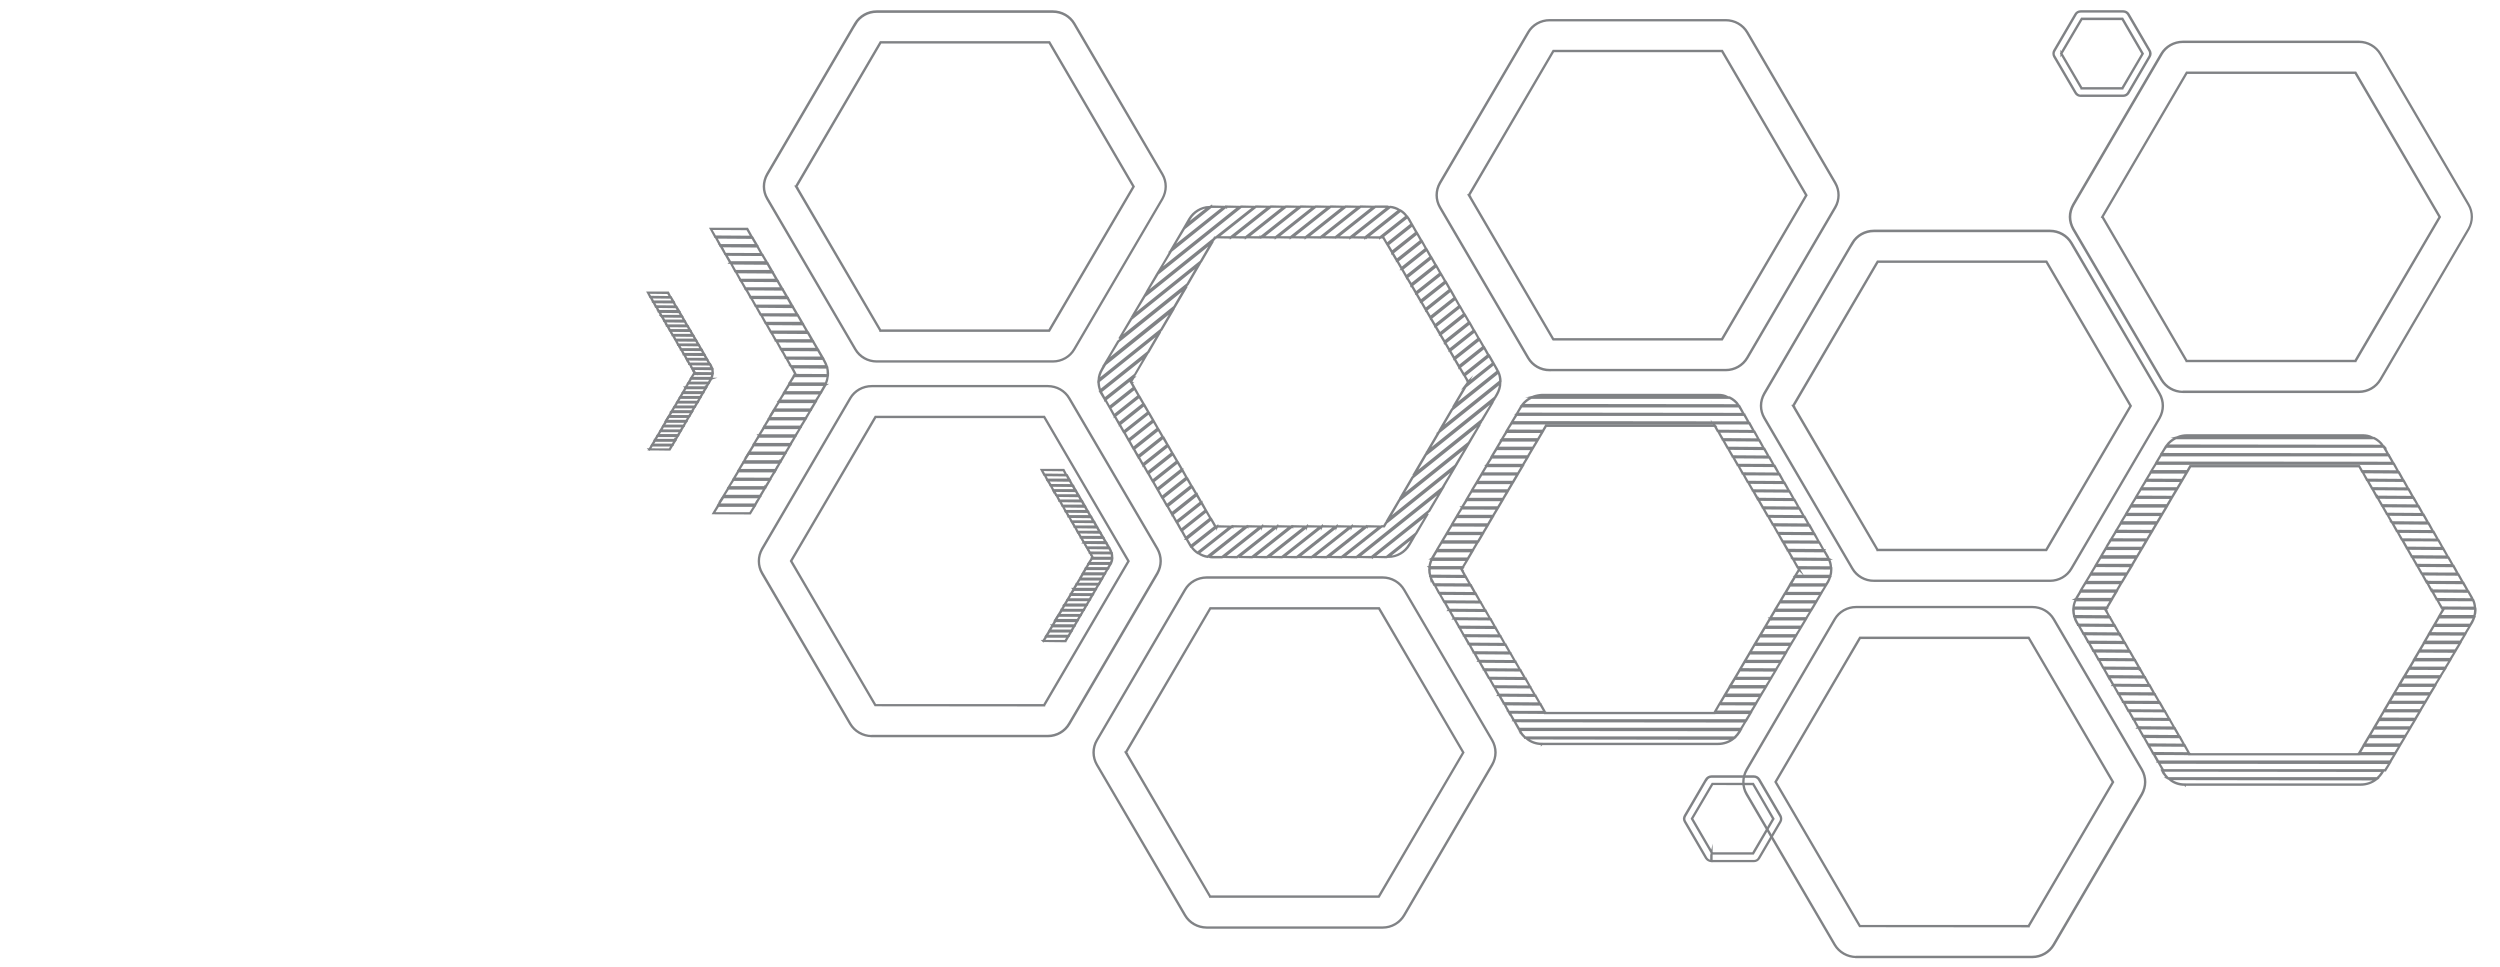 <?xml version="1.0" encoding="UTF-8"?><svg id="Layer_1" xmlns="http://www.w3.org/2000/svg" viewBox="0 0 300 116"><defs><style>.cls-1{fill:#575757;stroke:#808285;stroke-miterlimit:10;stroke-width:.25px;}</style></defs><g id="Layer_2"><g><path class="cls-1" d="M261.95,47.04c-1.08,0-2.06-.56-2.6-1.48h0l-10.58-18.06c-.25-.46-.4-.97-.4-1.47h0c0-.52,.15-1.03,.41-1.49h0l10.56-18.06c.54-.92,1.52-1.47,2.6-1.48h21.14c1.06,0,2.04,.57,2.58,1.48h0l10.57,18.06c.27,.46,.4,.97,.4,1.49h0c0,.5-.15,1.01-.4,1.47h0l-10.57,18.06c-.53,.91-1.52,1.48-2.58,1.48h-21.14Zm-2.56-40.53l-10.56,18.06c-.26,.45-.4,.95-.4,1.46h0c0,.49,.14,1,.39,1.44h0l10.57,18.06c.53,.91,1.49,1.45,2.54,1.49h0l.04-.03h21.12c1.05,0,2.02-.56,2.55-1.46h0l10.58-18.05c.26-.45,.39-.96,.39-1.45h0c0-.51-.13-1.02-.39-1.46h0l-10.58-18.07c-.53-.9-1.5-1.46-2.55-1.46h-21.14c-1.07,0-2.03,.55-2.56,1.46h0Zm2.99,36.82l-10.11-17.31,10.13-17.31h20.27s10.12,17.33,10.12,17.33l-10.12,17.29h-.02s0,.01,0,.01h-20.26s0-.01,0-.01Zm-10.07-17.31l10.09,17.28h20.23l10.12-17.26-10.11-17.29h-20.23s-10.11,17.27-10.11,17.27h0Z"/><path class="cls-1" d="M205.37,103.34c-.26-.02-.5-.14-.65-.37h0l-2.54-4.36c-.06-.12-.11-.23-.11-.36h0c0-.12,.05-.25,.11-.37h0l2.55-4.36c.14-.22,.38-.36,.64-.36h5.1c.26,0,.5,.14,.64,.36h0l2.55,4.36c.06,.12,.09,.25,.09,.37h0c0,.12-.02,.24-.09,.36h0l-2.55,4.35c-.13,.23-.37,.38-.64,.38h-5.11Zm-.61-9.79l-2.54,4.36c-.06,.1-.1,.22-.1,.35h0c0,.11,.03,.23,.1,.34h0l2.54,4.37c.13,.21,.36,.33,.59,.37h0v-.71l.04-.19v.88h5.09c.24,0,.48-.13,.59-.35h0l2.55-4.36c.06-.1,.1-.22,.1-.34h0c0-.12-.03-.23-.1-.35h0l-2.55-4.36c-.12-.21-.36-.35-.59-.35h-5.1c-.25,0-.48,.13-.61,.35h0Zm.7,8.88l-2.44-4.19,2.46-4.18h4.9s2.44,4.2,2.44,4.2l-2.44,4.17h-.01s0,0,0,0h-4.91s0,0,0,0Zm-2.4-4.19l2.42,4.16h4.87l2.43-4.14-2.41-4.16-4.87-.02-2.44,4.15h0Z"/><path class="cls-1" d="M185.96,44.44c-1.08,0-2.06-.56-2.6-1.48h0l-10.58-18.07c-.26-.46-.4-.97-.4-1.47h0c0-.51,.14-1.03,.4-1.49h0l10.58-18.05c.53-.92,1.52-1.47,2.6-1.47h21.13c1.07,0,2.06,.55,2.6,1.47h0l10.56,18.07c.26,.46,.39,.96,.39,1.47h0c0,.5-.13,1.02-.39,1.47h0l-10.56,18.06c-.54,.92-1.53,1.48-2.6,1.48h-21.13Zm-2.56-40.54l-10.58,18.06c-.27,.45-.4,.96-.4,1.46h0c0,.5,.13,1,.4,1.45h0l10.58,18.07c.53,.9,1.5,1.45,2.56,1.45h21.13c1.06,0,2.03-.56,2.56-1.46h0l10.56-18.06c.27-.46,.4-.95,.4-1.45h0c0-.51-.13-1-.4-1.46h0l-10.56-18.07c-.53-.9-1.5-1.45-2.56-1.45h-21.13c-1.06,0-2.03,.55-2.56,1.45h0Zm2.98,36.83l-10.12-17.3h.02s-.02-.02-.02-.02l10.14-17.31h20.26s10.12,17.33,10.12,17.33l-10.13,17.31h-20.26s0,0,0,0Zm.02-.03h20.22s10.12-17.27,10.12-17.27l-10.1-17.29h-20.23s-10.11,17.28-10.11,17.28l10.1,17.28h0Z"/><path class="cls-1" d="M224.86,69.71c-1.07,0-2.06-.55-2.59-1.47h0l-10.57-18.07c-.26-.46-.4-.96-.4-1.47h0c0-.51,.14-1.03,.4-1.49h0l10.57-18.06c.53-.91,1.52-1.47,2.59-1.47h21.14c1.06,0,2.06,.56,2.59,1.47h0l10.57,18.07c.27,.46,.4,.96,.4,1.48h0c0,.5-.14,1.01-.4,1.48h0l-10.57,18.05c-.53,.92-1.52,1.48-2.59,1.48h-21.14Zm-2.56-40.53l-10.56,18.06c-.27,.46-.4,.96-.4,1.46h0c0,.5,.13,1,.4,1.45h0l10.56,18.07c.53,.9,1.5,1.46,2.56,1.46h21.14c1.05,0,2.03-.55,2.55-1.46h0l10.58-18.05c.25-.46,.39-.96,.39-1.46h0c0-.51-.13-1.01-.39-1.46h0l-10.58-18.06c-.52-.9-1.5-1.45-2.55-1.45h-21.14c-1.06,0-2.03,.55-2.56,1.45h0Zm2.99,36.82l-10.12-17.29h.02s-.02-.02-.02-.02l10.14-17.31h20.27s10.12,17.33,10.12,17.33l-10.14,17.31h-20.27v-.02Zm.02-.03h20.23s10.12-17.26,10.12-17.26l-10.1-17.29h-20.23s-10.11,17.28-10.11,17.28l10.09,17.27h0Z"/><path class="cls-1" d="M262.17,94.18v-.05h21.13c.69,0,1.33-.22,1.86-.6h0l-24.78-.04,24.79,.03c-.53,.41-1.19,.65-1.88,.65h-21.13Zm-1.86-.69h.01c.51,.41,1.16,.64,1.84,.64h0v.05c-.7,0-1.35-.23-1.86-.69h0Zm.01,0-.17-.08c-.22-.21-.42-.44-.58-.71h.02s.01-.02,.01-.02c.16,.26,.36,.5,.56,.7h25.1c.23-.2,.43-.44,.59-.7h0l.14-.17-26.52-.03,.13,.2h-.01s-.02,.02-.02,.02l-.11-.23,26.55,.02-.12,.2c-.16,.26-.36,.5-.61,.71h-25.13Zm-.74-1.03v-.02h-.02s-.52-.93-.52-.93l27.75,.03-.56,.92h-26.65Zm26.63-.03l.56-.87-27.71-.03,.53,.89h26.63s0,.01,0,.01Zm-27.26-1.01l-.52-.94h4.35s0,.02,0,.02h20.24v-.02s4.36,.03,4.36,.03l-.54,.91h-27.88Zm.03-.04h27.84s.55-.87,.55-.87h-4.31s-.01,0-.01,0h-.01s0,.01,0,.01h-20.27s.01-.02,.01-.02l-4.31-.03,.52,.9h0Zm24.12-.98v-.02h-.02s.55-.92,.55-.92l4.35,.02-.54,.92h-4.34Zm4.32-.03l.54-.87h-4.31s-.51,.87-.51,.87h4.28Zm-29.07,.03l-.51-.94h4.34v.02h.01s.51,.93,.51,.93h-4.35Zm.02-.04l4.31,.03-.52-.9-4.31-.03,.52,.9h0Zm25.33-.99v-.03h-.02s.56-.93,.56-.93l4.36,.03-.55,.92h-4.34Zm4.33-.03l.55-.88h-4.32s-.52,.87-.52,.87h4.29s0,.01,0,.01Zm-30.27,.02l-.52-.94h4.34v.02h.02s.5,.93,.5,.93l-4.34-.02h0Zm.02-.03l4.31,.03-.52-.9-4.31-.02,.52,.89h0Zm26.54-.99v-.02h-.02s.55-.93,.55-.93l4.35,.03-.55,.91h-4.33Zm4.31-.03l.56-.88h-4.33s-.51,.87-.51,.87h4.27s0,.01,0,.01Zm-31.47,.02l-.52-.94h4.33v.02h.02s.52,.93,.52,.93h-4.35s0,0,0,0Zm.02-.03l4.31,.03-.53-.9-4.3-.03,.52,.9h0Zm27.74-.99v-.02h-.02s.56-.94,.56-.94l4.35,.03-.55,.92h-4.33Zm4.31-.02l.56-.88h-4.31s-.52,.87-.52,.87h4.27s0,.01,0,.01Zm-32.66,.02l-.52-.95h4.33v.03h.01s.52,.93,.52,.93h-4.35Zm.02-.04l4.31,.03-.52-.91-4.31-.03,.52,.91h0Zm28.93-.99v-.02h-.02s.56-.94,.56-.94l4.35,.03-.55,.93h-4.33Zm4.31-.03l.55-.89h-4.31s-.52,.87-.52,.87l4.28,.02h0Zm-33.86,.02l-.52-.94h4.33v.02h.02s.52,.94,.52,.94h-4.35s0-.01,0-.01Zm.02-.03l4.31,.03-.53-.91-4.3-.03,.52,.9h0Zm30.13-.98v-.02l-.02-.02,.55-.92,4.35,.03-.55,.92h-4.33Zm4.31-.03l.55-.88h-4.31s-.52,.87-.52,.87h4.27Zm-35.07,.03l-.5-.94h4.33v.02h.02l.52,.93-4.36-.02h0Zm.02-.03l4.32,.03-.53-.9-4.29-.02,.5,.89h0Zm31.33-.99v-.02h-.02s.55-.93,.55-.93l4.35,.03-.53,.92h-4.35Zm4.32-.03l.55-.87h-4.31s-.52,.87-.52,.87h4.28s0,0,0,0Zm-36.27,.02l-.52-.93h4.34v.02h.01s.52,.92,.52,.92h-4.36s0-.01,0-.01Zm.02-.02l4.32,.02-.53-.89-4.31-.03,.52,.9h0Zm32.53-.99v-.02h-.02s.56-.93,.56-.93l4.36,.03-.56,.92h-4.34Zm4.32-.04l.55-.87h-4.33s-.52,.87-.52,.87h4.29s0,0,0,0Zm-37.47,.02l-.52-.94h4.34v.03h.02s.51,.93,.51,.93h-4.35s0-.02,0-.02Zm.02-.02l4.31,.02-.52-.89-4.31-.03,.52,.9h0Zm33.74-.99v-.02l-.02-.02,.54-.91,4.36,.03-.56,.91h-4.32Zm4.31-.03l.56-.87h-4.32s-.51,.87-.51,.87h4.27Zm-38.66,.04l-.52-.94h4.34v.02h.02s.5,.93,.5,.93h-4.35s0,0,0,0Zm.02-.03l4.31,.03-.52-.9-4.3-.03,.52,.9h0Zm34.94-.99v-.02h-.03s.55-.93,.55-.93l4.35,.03-.56,.92h-4.32Zm4.31-.03l.56-.87-4.31-.02-.52,.88h4.28s0,.01,0,.01Zm-39.87,.03l-.52-.95h4.33v.03l.02-.02,.52,.94h-4.35Zm.02-.04l4.31,.03-.53-.9-4.3-.03,.52,.9h0Zm36.14-.98v-.02h-.02s.56-.94,.56-.94l4.34,.03-.56,.93h-4.33Zm4.31-.04l.56-.88h-4.31s-.52,.88-.52,.88h4.27s0,0,0,0Zm-41.07,.02l-.51-.95h4.33v.02h.02s.52,.94,.52,.94h-4.35s0,0,0,0Zm.02-.03l4.31,.03-.53-.91-4.29-.03,.51,.91h0Zm37.34-.99v-.02h-.03s.56-.93,.56-.93l4.35,.02-.55,.93h-4.33Zm4.31-.03l.56-.88-4.31-.02-.52,.89h4.28s0,.01,0,.01Zm-42.26,.02l-.52-.94h4.33v.02h.02s.52,.93,.52,.93h-4.35s0-.01,0-.01Zm.02-.03l4.31,.03-.53-.9-4.3-.03,.52,.91h0Zm38.53-.99v-.02h-.02s.56-.93,.56-.93l4.35,.03-.55,.92h-4.33Zm4.31-.03l.56-.88h-4.31s-.52,.87-.52,.87h4.27s0,.01,0,.01Zm-43.47,.02l-.51-.94h4.33v.02h.02s.51,.93,.51,.93h-4.35Zm.02-.04l4.31,.03-.52-.9-4.3-.03,.51,.9h0Zm39.74-.99v-.02h-.02s.55-.93,.55-.93l4.35,.03-.55,.92h-4.33Zm4.31-.03l.55-.87-4.31-.02-.51,.87h4.28v.02Zm-44.68,.02l-.51-.94h4.34v.03l.02-.02,.51,.94h-4.36Zm.03-.04l4.31,.03-.52-.89-4.31-.03,.52,.89h0Zm40.93-.98v-.02h-.02s.55-.93,.55-.93l4.35,.03-.55,.92h-4.34Zm4.32-.03l.55-.88h-4.33s-.51,.87-.51,.87l4.28,.02h0Zm-45.87,.02l-.52-.94h4.33v.02h.01s.52,.93,.52,.93h-4.35s0-.01,0-.01Zm.02-.03l4.31,.03-.54-.9-4.29-.03,.52,.9h0Zm42.14-.99v-.02h-.02s.54-.93,.54-.93l4.27,.02c-.07,.21-.16,.41-.26,.61h0l-.19,.31h-4.33Zm4.31-.03l.17-.3c.12-.19,.19-.39,.29-.57h-4.23s-.51,.87-.51,.87h4.28s0,0,0,0Zm-47.08,.02l-.18-.31c-.12-.19-.2-.39-.24-.63h4.23v.02h.02s.52,.93,.52,.93h-4.35s0-.01,0-.01Zm-.14-.33l.17,.3,4.31,.03-.53-.89-4.2-.03c.06,.21,.15,.41,.25,.59h0Zm43.48-.72l.43-.73-.07-.19h3.95v.02h.03c0,.05,.02,.11,.02,.17h0c0,.25-.04,.5-.13,.76h0l-4.23-.03h0Zm.48-.73l-.46,.72h4.19c.06-.23,.1-.48,.1-.72h0c0-.05,0-.1-.02-.15h0l-3.91-.03,.09,.18h0Zm-44.29,.75c-.06-.25-.11-.5-.11-.75h0c0-.06,0-.12,.03-.19h0l3.97,.03-.09,.15,.42,.77h-4.23s0-.01,0-.01Zm-.06-.75c0,.24,.04,.49,.08,.72h0l4.19,.03-.44-.74h.02s-.02-.02-.02-.02l.12-.13-3.94-.02c0,.06,0,.11,0,.17h0Zm44.17-.26v-.02h-.02l-.51-.93h4.32c.13,.31,.21,.61,.22,.95h-4.01Zm3.98-.02c-.02-.31-.09-.62-.21-.89h0l-4.29-.02,.53,.89,3.97,.02h0Zm-48.18,0c.03-.32,.12-.62,.26-.93h4.32v.02h.01s-.55,.93-.55,.93l-4.04-.02h0Zm.02-.02h4s.52-.87,.52-.87h-4.27c-.13,.28-.2,.58-.26,.87h0Zm43.58-.98v-.02h-.02s-.52-.94-.52-.94l4.35,.02,.43,.75c.04,.05,.06,.11,.06,.19h-4.3Zm4.29-.01c-.02-.06-.05-.11-.08-.16h0l-.41-.74-4.31-.03,.52,.9,4.28,.03h0Zm-47.59-.02c.02-.05,.05-.12,.08-.17h0l.46-.76h4.33v.03h.02s-.56,.93-.56,.93l-4.33-.03h0Zm.12-.16c-.03,.05-.06,.12-.1,.14h4.29s.52-.87,.52-.87h-4.27s-.44,.73-.44,.73h0Zm42.57-.84v-.02l-.02,.02-.5-.94h4.35s.52,.95,.52,.95h-4.34Zm4.32-.01l-.52-.9-4.31-.03,.52,.9,4.31,.03h0Zm-46.43-.03l.55-.92h4.33v.02h.01s-.55,.93-.55,.93l-4.35-.03h0Zm.02,0h4.31s.51-.87,.51-.87h-4.27s-.56,.87-.56,.87h0Zm41.49-.99v-.02l-.02,.02-.51-.94h4.35s.52,.94,.52,.94h-4.35Zm4.32,0l-.51-.9-4.33-.03,.53,.89,4.31,.03h0Zm-45.22-.02l.56-.92h4.32v.02h.02s-.55,.92-.55,.92l-4.35-.02h0Zm.02-.01h4.31s.52-.87,.52-.87h-4.28s-.55,.87-.55,.87h0Zm40.29-.99v-.02h-.02s-.52-.93-.52-.93h4.36s.51,.94,.51,.94h-4.33Zm4.31,0l-.5-.9-4.32-.03,.52,.9,4.3,.03h0Zm-44.01-.02l.55-.92h4.34v.02h.02l-.56,.92-4.35-.02h0Zm.02-.01h4.31s.52-.87,.52-.87l-4.28-.02-.55,.88h0Zm39.09-.99v-.02h-.02s-.52-.93-.52-.93l4.35,.02,.52,.94h-4.33Zm4.31-.01l-.52-.89-4.31-.03,.53,.89,4.3,.03h0Zm-42.82-.02l.55-.92h4.33v.02h.02s-.55,.93-.55,.93l-4.35-.03h0Zm.02-.01h4.31s.51-.86,.51-.86h-4.28s-.54,.86-.54,.86h0Zm37.89-.98v-.02h-.02l-.52-.93h4.34s.52,.95,.52,.95h-4.32Zm4.31-.02l-.52-.9-4.31-.03,.52,.9,4.3,.03h0Zm-41.61-.02l.54-.92h4.34v.02h.02s-.55,.93-.55,.93l-4.34-.03h0Zm.02-.01h4.31s.52-.87,.52-.87h-4.28s-.54,.87-.54,.87h0Zm36.69-.97v-.02h-.02s-.52-.93-.52-.93h4.35s.52,.96,.52,.96h-4.33Zm4.31-.02l-.52-.91-4.31-.03,.53,.9,4.3,.03h0Zm-40.42-.02l.56-.93h4.33v.02h.02s-.55,.94-.55,.94l-4.35-.03h0Zm.02-.01h4.31s.51-.88,.51-.88h-4.27s-.56,.87-.56,.87h0Zm35.48-.98v-.02h-.02s-.5-.93-.5-.93h4.34s.52,.95,.52,.95h-4.34Zm4.32-.01l-.52-.89-4.31-.03,.53,.9,4.3,.03h0Zm-39.22-.02l.56-.92h4.33v.02h.02l-.56,.92-4.34-.03h0Zm.02,0h4.31s.52-.87,.52-.87l-4.27-.02-.55,.88h0Zm34.29-.98v-.02h-.02s-.51-.93-.51-.93h4.35s.51,.95,.51,.95h-4.33Zm4.31-.01l-.51-.9-4.31-.03,.52,.9,4.3,.03h0Zm-38.02-.02l.56-.92h4.33v.02h.01s-.55,.93-.55,.93l-4.35-.03h0Zm.02-.02l4.31,.02,.52-.88h-4.28s-.55,.87-.55,.87h0Zm33.09-.99v-.02h-.02s-.52-.93-.52-.93h4.35s.52,.94,.52,.94h-4.34Zm4.31,0l-.52-.9-4.31-.03,.53,.9,4.3,.03h0Zm-36.82-.02l.55-.91h4.33v.02l.02,.02-.54,.91-4.36-.03h0Zm.02-.01h4.32s.51-.87,.51-.87h-4.28s-.55,.87-.55,.87h0Zm31.89-.99v-.02h-.02s-.52-.93-.52-.93h4.35s.52,.95,.52,.95h-4.33Zm4.31,0l-.52-.9-4.31-.03,.53,.9,4.29,.03h0Zm-35.62-.02l.55-.92h4.34v.02l.02,.02-.55,.92-4.36-.03h0Zm.02,0h4.33s.51-.87,.51-.87h-4.28s-.56,.87-.56,.87h0Zm30.7-.99v-.03h-.02s-.52-.93-.52-.93l4.35,.02,.52,.94h-4.33Zm4.31-.02l-.52-.9-4.31-.02,.53,.89,4.3,.03h0Zm-34.42-.02l.56-.92h4.33v.04s-.53,.92-.53,.92l-4.35-.03h0Zm.02-.01h4.31s.52-.87,.52-.87h-4.28l-.56,.87h0Zm29.48-.98v-.02l-.02,.02-.51-.95h4.35s.52,.96,.52,.96h-4.34Zm4.32,0l-.52-.91-4.31-.03,.52,.9,4.31,.03h0Zm-33.22-.02l.56-.93h4.33v.03h.02s-.56,.93-.56,.93l-4.35-.02h0Zm.02-.02l4.31,.02,.52-.89h-4.28s-.55,.87-.55,.87h0Zm28.29-.99v-.02h-.02s-.52-.93-.52-.93h4.35s.52,.95,.52,.95h-4.33Zm4.31,0l-.51-.9-4.31-.03,.53,.9,4.29,.03h0Zm-32.01-.02l.56-.92h4.33v.02h.02s-.55,.93-.55,.93l-4.35-.03h0Zm.02,0h4.31s.52-.87,.52-.87l-4.27-.02-.56,.88h0Zm27.08-.99v-.02h-.02s-.5-.93-.5-.93h4.35s.52,.95,.52,.95h-4.34Zm4.32-.01l-.51-.89-4.32-.03,.52,.89,4.31,.03h0Zm-30.82-.02l.56-.92h4.33v.02h.02s-.55,.93-.55,.93l-4.35-.03h0Zm.02-.01l4.31,.02,.51-.87h-4.28s-.55,.86-.55,.86h0Zm25.87-1l-.33-.6h-20.24l-.36,.62-4.36-.03,.56-.92h28.57s.51,.95,.51,.95h-4.34s0-.02,0-.02Zm-.32-.63l.34,.6,4.31,.03-.51-.9h-28.54s-.56,.87-.56,.87h4.33s.34-.6,.34-.6h.03s0,0,0,0h20.26s0,0,0,0Zm-24.36-.42l.55-.91h27.35v.02h.02s.52,.93,.52,.93l-28.43-.03h0Zm.02,0l28.39,.02-.53-.89h-27.32s-.54,.87-.54,.87h0Zm.58-1.02l.47-.78s.05-.08,.1-.14h26.14s.05,.09,.08,.12h-.02s.02,0,.02,0l.44,.82-27.23-.03h0Zm.5-.76l-.48,.75,27.19,.03-.46-.79h0s-.05-.09-.06-.11h-26.1s-.06,.08-.08,.12h0Zm.13-.27c.29-.39,.66-.7,1.09-.91h23.82c.43,.22,.8,.53,1.08,.94h0l-25.99-.03h0Zm.02,0l25.96,.03c-.29-.38-.65-.69-1.07-.9h-23.8c-.41,.2-.78,.51-1.08,.87h0Zm24.63-.98c-.34-.13-.7-.21-1.08-.21h0v-.04c.38,0,.75,.07,1.09,.24h-.01Zm-11.65-.02l11.65,.02h0l-11.65-.02h0Zm-11.66-.02c.35-.14,.72-.21,1.1-.21h21.13v.04h-21.13c-.37,0-.73,.07-1.09,.17h0l11.65,.02-11.66-.02h0Z"/><path class="cls-1" d="M249.69,11.51c-.26,0-.51-.13-.64-.37h0l-2.55-4.35c-.06-.11-.09-.24-.09-.36h0c0-.13,.02-.25,.09-.36h0l2.55-4.36c.13-.23,.38-.36,.64-.36h5.1c.26,0,.51,.13,.64,.36h0l2.54,4.36c.06,.11,.1,.23,.1,.36h0c0,.12-.03,.25-.1,.36h0l-2.54,4.35c-.13,.23-.37,.37-.64,.37h-5.1Zm-.6-9.78l-2.55,4.36c-.06,.1-.1,.22-.1,.34h0c0,.12,.03,.24,.1,.34h0l2.55,4.36c.13,.21,.36,.34,.57,.36h0l.04-.02h5.08c.25,0,.48-.13,.6-.34h0l2.55-4.36c.06-.1,.08-.22,.08-.34h0c0-.12-.02-.24-.08-.34h0l-2.55-4.36c-.12-.21-.35-.34-.6-.34h-5.1c-.25,0-.48,.12-.6,.34h0Zm.69,8.88l-2.45-4.19,2.47-4.18h4.9s2.44,4.2,2.44,4.2l-2.44,4.17h-.02s0,.01,0,.01h-4.9s0-.01,0-.01Zm-2.41-4.19l2.43,4.16h4.87l2.43-4.13-2.42-4.16h-4.87s-2.44,4.14-2.44,4.14h0Z"/><path class="cls-1" d="M144.78,111.32c-1.07-.01-2.06-.56-2.6-1.49h0l-10.57-18.06c-.26-.45-.4-.96-.4-1.47h0c0-.51,.13-1.02,.4-1.47h0l10.57-18.06c.54-.93,1.52-1.47,2.6-1.49h21.14c1.07,0,2.05,.57,2.59,1.49h0l10.57,18.06c.25,.45,.4,.96,.4,1.47h0c0,.51-.15,1.02-.4,1.48h0l-10.56,18.05c-.54,.92-1.52,1.49-2.59,1.49h-21.15Zm-2.56-40.54l-10.58,18.06c-.26,.45-.39,.95-.39,1.46h0c0,.51,.13,1.01,.39,1.46h0l10.58,18.06c.53,.91,1.5,1.45,2.57,1.47h21.14c1.05,0,2.03-.57,2.55-1.47h0l10.56-18.06c.27-.45,.4-.95,.4-1.46h0c0-.5-.13-1.01-.39-1.46h0l-10.57-18.06c-.53-.9-1.5-1.46-2.55-1.46h-21.14c-1.07,0-2.04,.55-2.57,1.46h0Zm2.99,36.82l-10.12-17.3h.02l-.02-.02,10.14-17.3h20.26s10.12,17.32,10.12,17.32l-10.14,17.31h-20.26s0,0,0,0Zm.02-.03h20.22s10.13-17.27,10.13-17.27l-10.11-17.28h-20.23s-10.11,17.27-10.11,17.27l10.09,17.28h0Z"/><path class="cls-1" d="M104.61,88.34c-1.07,0-2.06-.56-2.6-1.47h0l-10.57-18.06c-.27-.46-.39-.97-.39-1.48h0c0-.5,.13-1.01,.39-1.48h0l10.57-18.06c.53-.91,1.51-1.47,2.6-1.47h21.13c1.07,0,2.06,.56,2.59,1.47h0l10.58,18.06c.26,.47,.39,.98,.39,1.48h0c0,.51-.14,1.02-.39,1.48h0l-10.58,18.06c-.53,.91-1.52,1.48-2.59,1.48h-21.13Zm-2.57-40.53l-10.56,18.06c-.27,.46-.4,.96-.4,1.46h0c0,.5,.13,1,.4,1.45h0l10.56,18.07c.53,.9,1.51,1.45,2.54,1.47h0l.04-.02h21.12c1.06,0,2.03-.56,2.55-1.47h0l10.58-18.06c.25-.45,.39-.95,.39-1.45h0c0-.49-.13-1-.39-1.46h0l-10.58-18.06c-.52-.9-1.49-1.45-2.55-1.45h-21.13c-1.07,0-2.03,.55-2.57,1.45h0Zm2.99,36.82l-10.12-17.31,10.14-17.31h20.26s10.13,17.33,10.13,17.33l-10.13,17.29h-.01v.02l-20.27-.02h0Zm-10.08-17.31l10.1,17.29h20.23l10.12-17.27-10.1-17.29h-20.23s-10.12,17.27-10.12,17.27h0Z"/><path class="cls-1" d="M185.02,89.29v-.04h21.14c.68,0,1.33-.23,1.85-.61h0l-24.84-.03c.52,.4,1.16,.64,1.85,.64h0v.04c-.69,0-1.34-.23-1.86-.68h0l24.87,.04c-.53,.41-1.18,.64-1.87,.64h-21.14Zm-2.01-.76c-.22-.2-.43-.44-.59-.71h.02s.02-.03,.02-.03c.15,.27,.36,.51,.56,.7h25.12c.21-.19,.41-.43,.58-.7h0l.13-.17-26.51-.02,.12,.19h-.02s-.02,.03-.02,.03l-.1-.23,26.55,.03-.11,.2c-.17,.27-.37,.51-.6,.72h-25.15Zm-.75-1.04v-.02h-.02s-.52-.93-.52-.93l27.74,.03-.54,.92h-26.67Zm26.65-.03l.55-.88-27.71-.03,.53,.9h26.63s0,0,0,0Zm-27.27-1l-.51-.95,4.35,.02v.02s20.23,0,20.23,0l.02-.03,4.36,.03-.55,.93-27.89-.02h0Zm.02-.03h27.85s.55-.87,.55-.87h-4.32s-.01,.01-.01,.01h-.01s0,.01,0,.01h-20.27s.01-.03,.01-.03l-4.31-.03,.52,.9h0Zm24.14-.99v-.02h-.02s.54-.93,.54-.93l4.36,.03-.55,.92h-4.33Zm4.31-.03l.55-.88-4.33-.02-.5,.88h4.28s0,.01,0,.01Zm-29.07,.03l-.51-.95h4.33v.02h.02s.51,.92,.51,.92h-4.35Zm.02-.02l4.31,.02-.52-.89-4.3-.03,.52,.91h0Zm25.33-.99v-.02h-.02s.55-.93,.55-.93l4.35,.03-.55,.92h-4.33Zm4.31-.04l.55-.87h-4.31s-.52,.87-.52,.87h4.27s0,0,0,0Zm-30.25,.03l-.53-.94h4.34v.02h.02s.52,.93,.52,.93h-4.35Zm.02-.04l4.31,.03-.53-.9-4.3-.03,.53,.9h0Zm26.53-.99v-.02h-.02s.56-.93,.56-.93l4.35,.03-.55,.91h-4.33Zm4.31-.03l.56-.87h-4.31s-.52,.86-.52,.86h4.27Zm-31.47,.03l-.52-.94h4.33v.03h.01s.52,.92,.52,.92h-4.35s0,0,0,0Zm.03-.03l4.31,.03-.53-.9-4.3-.03,.52,.9h0Zm27.74-.99v-.02l-.03-.02,.56-.91,4.35,.03-.55,.92h-4.33Zm4.31-.03l.56-.87h-4.31s-.52,.86-.52,.86h4.27Zm-32.66,.04l-.52-.94h4.34v.02h.01s.51,.92,.51,.92h-4.35s0,0,0,0Zm.02-.03l4.31,.03-.52-.9-4.31-.03,.52,.9h0Zm28.93-.98v-.03h-.02s.55-.92,.55-.92l4.35,.02-.55,.92h-4.33Zm4.31-.03l.55-.87-4.31-.02-.52,.88h4.28s0,.01,0,.01Zm-33.87,.02l-.52-.93h4.33v.02h.02s.52,.93,.52,.93l-4.35-.02h0Zm.02-.03l4.31,.03-.53-.9-4.29-.03,.51,.9h0Zm30.13-.98v-.02h-.02s.55-.93,.55-.93l4.35,.03-.55,.92h-4.34Zm4.32-.03l.55-.88h-4.31s-.52,.86-.52,.86l4.28,.02h0Zm-35.07,.02l-.52-.94h4.33v.02h.01s.52,.93,.52,.93h-4.35s0-.01,0-.01Zm.02-.03l4.31,.03-.53-.9-4.3-.03,.52,.89h0Zm31.33-.98v-.02h-.02s.56-.94,.56-.94l4.35,.03-.55,.92h-4.34Zm4.32-.03l.55-.88h-4.32s-.52,.88-.52,.88h4.28s0,0,0,0Zm-36.27,.03l-.52-.95h4.33v.02h.01s.52,.93,.52,.93h-4.35s0,0,0,0Zm.02-.03l4.31,.03-.52-.91-4.3-.03,.52,.9h0Zm32.53-1.01h-.02s.55-.94,.55-.94l4.35,.03-.55,.91h-4.33s0-.01,0-.01h0Zm4.31-.02l.55-.88h-4.32l-.5,.88h4.27Zm-37.47,.03l-.51-.95h4.33v.02h.02s.52,.94,.52,.94h-4.36s0,0,0,0Zm.02-.03l4.32,.03-.53-.91-4.3-.03,.51,.91h0Zm33.74-.99v-.02h-.02l.56-.93,4.35,.03-.55,.91h-4.33Zm4.31-.02l.56-.88h-4.31s-.52,.86-.52,.86h4.27s0,.02,0,.02Zm-38.67,.02l-.52-.94h4.34v.03h.02s.51,.92,.51,.92h-4.35Zm.03-.04l4.31,.03-.52-.9-4.31-.03,.52,.89h0Zm34.94-.98v-.02h-.02s.55-.93,.55-.93l4.35,.03-.55,.92h-4.33Zm4.31-.03l.56-.88h-4.31s-.51,.87-.51,.87h4.27s0,.01,0,.01Zm-39.87,.02l-.52-.93h4.33v.02h.02s.52,.93,.52,.93h-4.35s0-.01,0-.01Zm.02-.03l4.31,.03-.53-.89-4.3-.03,.51,.9h0Zm36.15-.98v-.02h-.02s.55-.93,.55-.93l4.35,.03-.55,.92h-4.32Zm4.31-.03l.55-.88h-4.31s-.52,.87-.52,.87h4.28s0,.01,0,.01Zm-41.06,.02l-.52-.93h4.33v.02h.02s.51,.93,.51,.93h-4.34s0-.01,0-.01Zm.02-.03l4.31,.03-.53-.9-4.3-.03,.52,.9h0Zm37.33-.98v-.02h-.02s.55-.93,.55-.93l4.35,.03-.55,.91h-4.34Zm4.32-.03l.55-.88h-4.31l-.52,.87h4.28s0,0,0,0Zm-42.27,.03l-.52-.94h4.33v.02h.01s.52,.93,.52,.93h-4.35s0,0,0,0Zm.02-.03l4.31,.03-.53-.9-4.3-.03,.52,.9h0Zm38.53-.99v-.02l-.02-.02,.56-.91,4.36,.03-.55,.92h-4.34Zm4.32-.03l.55-.88h-4.32s-.52,.87-.52,.87h4.28Zm-43.47,.03l-.52-.94h4.33v.02h.01s.52,.93,.52,.93h-4.35s0,0,0,0Zm.02-.03l4.31,.03-.52-.9-4.3-.03,.52,.9h0Zm39.74-.98v-.03h-.02s.55-.94,.55-.94l4.36,.03-.55,.93h-4.33Zm4.31-.03l.55-.88h-4.32s-.51,.87-.51,.87h4.27Zm-44.67,.03l-.52-.95h4.34v.03h.02s.52,.94,.52,.94l-4.36-.02h0Zm.02-.03l4.32,.03-.53-.9-4.32-.03,.52,.9h0Zm40.94-.98v-.02h-.02s.55-.94,.55-.94l4.35,.03-.56,.93h-4.32Zm4.31-.03l.56-.88h-4.31s-.52,.88-.52,.88h4.27s0,0,0,0Zm-45.87,.02l-.5-.95h4.33v.02h.02s.51,.93,.51,.93h-4.35s0,0,0,0Zm.02-.03l4.31,.03-.52-.9-4.3-.03,.51,.91h0Zm42.14-.99v-.02l-.02-.02,.56-.91,4.25,.02c-.06,.2-.15,.41-.25,.61h0l-.2,.32h-4.34Zm4.31-.03l.19-.3c.11-.19,.19-.4,.28-.57h-4.22s-.51,.87-.51,.87h4.27s0,0,0,0Zm-47.07,.02l-.17-.3c-.13-.19-.2-.4-.25-.63h4.24v.02h.02s.52,.93,.52,.93h-4.35v-.02Zm-.13-.33l.15,.3,4.31,.02-.53-.89-4.2-.03c.06,.2,.15,.41,.27,.6h0Zm43.48-.72l.44-.72-.08-.19h3.96v.02h.02c0,.05,0,.11,0,.17h0c0,.24-.03,.5-.12,.76h0l-4.23-.03h0Zm.48-.72l-.46,.72h4.19c.06-.23,.1-.48,.1-.72h0c0-.05,0-.1,0-.15h0l-3.93-.02,.11,.18h0Zm-44.3,.74c-.07-.25-.1-.51-.1-.75h0c0-.06,0-.11,.03-.19h0l3.97,.03-.08,.15,.41,.76h-4.23s0-.01,0-.01Zm-.05-.75c0,.24,.02,.5,.07,.72h0l4.19,.03-.43-.75h.02s-.02-.02-.02-.02l.11-.14h-3.93s0,.09,0,.15h0Zm44.17-.27v-.02h-.03s-.51-.93-.51-.93h4.33c.13,.3,.2,.62,.22,.95h-4.02Zm3.99-.02c-.03-.3-.11-.61-.22-.88h0l-4.29-.03,.53,.9,3.98,.02h0Zm-48.19,0c.03-.31,.11-.63,.25-.93h4.31v.02h.02s-.56,.92-.56,.92l-4.03-.02h0Zm.02-.02h4s.52-.86,.52-.86h-4.26c-.13,.27-.2,.58-.26,.86h0Zm43.58-.98v-.03h-.02s-.52-.93-.52-.93h4.35s.44,.76,.44,.76c.02,.05,.04,.11,.06,.19h-4.32Zm4.3-.02c-.04-.06-.06-.11-.08-.16h0l-.42-.73-4.31-.03,.53,.9,4.3,.03h0Zm-47.6-.02c.03-.05,.04-.11,.08-.16h0l.45-.76h4.33v.03h.02s-.55,.93-.55,.93l-4.33-.03h0Zm.12-.14c-.03,.05-.05,.1-.1,.13h4.29s.52-.86,.52-.86h-4.27s-.43,.73-.43,.73h0Zm42.58-.85v-.02h-.02s-.52-.92-.52-.92h4.35s.52,.95,.52,.95h-4.33Zm4.31-.02l-.51-.9-4.31-.03,.53,.89,4.3,.03h0Zm-46.42-.02l.55-.92h4.33v.02h.01s-.55,.93-.55,.93l-4.35-.03h0Zm.02-.01h4.31s.52-.87,.52-.87h-4.28s-.55,.86-.55,.86h0Zm41.49-.98v-.02h-.02s-.51-.93-.51-.93h4.35l.51,.95h-4.34Zm4.32-.02l-.52-.89-4.31-.03,.52,.9,4.31,.02h0Zm-45.22-.02l.55-.91h4.34v.02h.02s-.55,.93-.55,.93l-4.35-.03h0Zm.03-.01h4.31s.52-.87,.52-.87h-4.29s-.53,.87-.53,.87h0Zm40.28-.99v-.02h-.02s-.51-.93-.51-.93h4.35s.52,.95,.52,.95h-4.34Zm4.32,0l-.52-.89-4.31-.03,.52,.9,4.31,.03h0Zm-44.02-.02l.55-.92h4.34v.02h.01l-.55,.92-4.35-.02h0Zm.02-.01h4.31s.52-.86,.52-.86l-4.28-.02-.55,.88h0Zm39.08-.99v-.02h-.02s-.52-.93-.52-.93h4.35s.52,.95,.52,.95h-4.33Zm4.31,0l-.52-.9-4.31-.03,.53,.89,4.3,.03h0Zm-42.82-.02l.55-.92h4.33v.03h.02s-.55,.92-.55,.92l-4.35-.02h0Zm.02-.01h4.31s.51-.87,.51-.87h-4.27s-.55,.86-.55,.86h0Zm37.89-.98v-.02h-.03s-.52-.93-.52-.93h4.35s.52,.95,.52,.95h-4.33Zm4.31-.01l-.52-.89-4.31-.03,.53,.9,4.3,.03h0Zm-41.62-.02l.56-.92h4.33v.02h.01l-.56,.93-4.35-.03h0Zm.02-.01h4.31s.52-.86,.52-.86l-4.27-.02-.56,.88h0Zm36.69-.98v-.02h-.02s-.52-.93-.52-.93h4.35l.52,.95h-4.33Zm4.31-.01l-.51-.9-4.31-.03,.53,.9,4.3,.03h0Zm-40.42-.02l.55-.91h4.33v.02h.02s-.55,.93-.55,.93l-4.35-.03h0Zm.02-.01h4.31s.52-.86,.52-.86h-4.27s-.55,.87-.55,.87h0Zm35.49-.99v-.02l-.02,.02-.52-.94h4.35s.52,.95,.52,.95h-4.33Zm4.31,0l-.51-.9-4.31-.03,.53,.9,4.29,.03h0Zm-39.22-.03l.55-.92h4.33v.02l.02,.02-.55,.91-4.35-.03h0Zm.02,0h4.31s.51-.87,.51-.87h-4.28l-.55,.87h0Zm34.29-.99v-.02h-.02s-.52-.93-.52-.93h4.35s.52,.95,.52,.95h-4.33Zm4.31,0l-.52-.9-4.31-.03,.53,.9,4.3,.03h0Zm-38.03-.03l.55-.91h4.34v.02h.02s-.55,.93-.55,.93l-4.36-.03h0Zm.02,0h4.32l.52-.87h-4.29s-.55,.87-.55,.87h0Zm33.09-.98v-.03h-.02s-.51-.94-.51-.94h4.35s.52,.96,.52,.96h-4.34Zm4.32-.01l-.52-.91-4.31-.02,.52,.9,4.31,.03h0Zm-36.82-.02l.55-.93h4.34v.02h.02s-.55,.94-.55,.94l-4.35-.03h0Zm.02-.01h4.31s.52-.88,.52-.88h-4.28l-.55,.88h0Zm31.88-.98v-.02h-.02s-.5-.93-.5-.93h4.35s.52,.95,.52,.95h-4.34Zm4.32-.01l-.52-.9-4.31-.03,.52,.9,4.3,.03h0Zm-35.62-.02l.55-.92h4.34v.02h.02s-.56,.93-.56,.93l-4.35-.03h0Zm.02,0h4.31s.52-.87,.52-.87h-4.29s-.54,.87-.54,.87h0Zm30.68-.99v-.02h-.02l-.52-.93h4.35s.52,.95,.52,.95h-4.33Zm4.31-.02l-.52-.89-4.31-.03,.53,.9,4.3,.02h0Zm-34.42-.02l.56-.91h4.33v.02h.01s-.56,.93-.56,.93l-4.35-.03h0Zm.02,0h4.31l.53-.87h-4.28s-.56,.87-.56,.87h0Zm29.48-.99v-.02h-.02s-.52-.93-.52-.93h4.35s.52,.95,.52,.95h-4.33Zm4.31,0l-.52-.9-4.31-.03,.53,.9,4.3,.03h0Zm-33.22-.03l.55-.92h4.33v.02h.02s-.55,.93-.55,.93l-4.35-.03h0Zm.02,0h4.31s.52-.87,.52-.87h-4.27s-.55,.87-.55,.87h0Zm28.29-.99v-.02h-.02s-.52-.93-.52-.93h4.35s.51,.95,.51,.95h-4.33Zm4.31-.01l-.52-.9-4.31-.03,.53,.9,4.3,.03h0Zm-32.01-.03l.55-.91h4.33v.02h.02s-.55,.92-.55,.92l-4.35-.03h0Zm.02,0h4.31s.52-.86,.52-.86h-4.28s-.55,.86-.55,.86h0Zm27.09-.98v-.03h-.03s-.51-.93-.51-.93h4.35s.52,.96,.52,.96h-4.33Zm4.31-.02l-.52-.9-4.31-.03,.53,.9,4.3,.03h0Zm-30.82-.02l.55-.92h4.33v.03h.02s-.55,.93-.55,.93l-4.36-.03h0Zm.02-.01h4.32s.51-.86,.51-.86h-4.28s-.55,.86-.55,.86h0Zm25.87-.98l-.34-.61h-20.24l-.36,.61-4.36-.04,.56-.92h28.57s.52,.96,.52,.96h-4.35s0,0,0,0Zm-.32-.64l.34,.61,4.31,.03-.52-.91h-28.53s-.56,.86-.56,.86l4.32,.02,.35-.61h.02s0,0,0,0h20.27s0,0,0,0Zm-24.37-.42l.55-.92h27.35v.02h.02s.51,.93,.51,.93l-28.43-.03h0Zm.02,0l28.39,.03-.52-.9h-27.32s-.55,.87-.55,.87h0Zm.58-1.01l.46-.79s.05-.08,.11-.13h26.13s.06,.08,.08,.13h-.01s-.03,.02-.03,.02c-.02-.05-.04-.08-.06-.11h-26.11s-.05,.07-.08,.11h0l-.48,.76,27.19,.03-.46-.79h.03s.01-.02,.01-.02l.45,.82-27.24-.02h0Zm.62-1.04c.29-.39,.66-.7,1.1-.92h23.82v0c.43,.21,.81,.52,1.08,.94h0l-25.99-.03h0Zm.02,0l25.96,.03c-.29-.39-.65-.7-1.06-.9h-23.81c-.42,.2-.78,.51-1.08,.86h0Zm1.32-1.02c.35-.12,.71-.19,1.1-.21h21.13v.04h-21.13c-.38,.01-.74,.08-1.09,.17h0l23.3,.04c-.35-.14-.7-.21-1.09-.21h0v-.04c.4,0,.75,.07,1.1,.25h0l-23.33-.04h0Z"/><g><path class="cls-1" d="M90.47,53.28l.55-.93,4.41,.03-.54,.91h-.02s0,.01,0,.01l-4.4-.03h0Zm.02,0h4.36l.55-.88h-4.37s-.55,.88-.55,.88h0Z"/><path class="cls-1" d="M88.64,56.41l.55-.93,4.41,.03-.53,.92v-.02s-.01,.02-.01,.02l-4.41-.02h0Zm.02-.01h4.38l.54-.88h-4.37s-.55,.88-.55,.88h0Z"/><path class="cls-1" d="M89.86,54.32l.56-.92,4.4,.03-.54,.91h-.01s-4.41-.02-4.41-.02h0Zm.03-.01h4.37l.54-.87h-4.36s-.55,.88-.55,.88h0Z"/><path class="cls-1" d="M89.26,55.37l.55-.94,4.41,.03-.54,.93-.02-.02v.02l-4.4-.02h0Zm.02-.02h4.37l.55-.88h-4.37s-.55,.88-.55,.88h0Z"/><path class="cls-1" d="M91.07,52.25l.56-.92,4.4,.02-.54,.92h-.02s0,0,0,0l-4.4-.03h0Zm.02-.01h4.37l.56-.87h-4.37s-.55,.88-.55,.88h0Z"/><path class="cls-1" d="M93.5,48.1l.56-.92,4.4,.03-.55,.91h-.02v.02l-4.4-.03h0Zm.02-.02h4.37l.56-.87h-4.37s-.56,.88-.56,.88h0Z"/><path class="cls-1" d="M94.11,47.06l.56-.92,4.39,.03c-.03,.06-.06,.11-.08,.16h0l-.44,.76h-.02s0,0,0,0l-4.4-.03h0Zm.02,0h4.37l.43-.74c.03-.05,.06-.1,.11-.13h-4.35s-.56,.88-.56,.88h0Z"/><path class="cls-1" d="M91.69,51.21l.55-.93,4.41,.03-.55,.91h-.02s0,.01,0,.01l-4.39-.03h0Zm.02-.01h4.36l.56-.88h-4.37s-.55,.88-.55,.88h0Z"/><path class="cls-1" d="M92.89,49.14l.57-.93,4.41,.02-.55,.93h-.02s0,.01,0,.01l-4.41-.03h0Zm.03-.01h4.36l.56-.88h-4.37s-.56,.89-.56,.89h0Z"/><path class="cls-1" d="M92.29,50.18l.56-.94,4.4,.03-.54,.93h-.02s-4.4-.02-4.4-.02h0Zm.02-.01h4.37l.56-.88h-4.37s-.55,.88-.55,.88h0Z"/><path class="cls-1" d="M87.43,58.48l.57-.93,4.4,.03-.54,.92-.02-.02v.02l-4.4-.02h0Zm.02-.02h4.37l.55-.87h-4.36s-.57,.87-.57,.87h0Z"/><path class="cls-1" d="M88.06,57.47v-.02h-.02l.56-.93,4.39,.03-.55,.92h-4.38Zm4.36-.02l.55-.89h-4.36s-.53,.87-.53,.87l4.33,.02h0Z"/><path class="cls-1" d="M86.22,60.55l.56-.93,4.4,.03-.54,.92v-.02s-.01,.02-.01,.02l-4.4-.02h0Zm.02-.01h4.37l.55-.87h-4.36s-.56,.87-.56,.87h0Z"/><path class="cls-1" d="M94.71,46.02l.56-.93,4.08,.02c-.04,.3-.11,.63-.25,.92h-.01s0,.01,0,.01l-4.38-.03h0Zm.02-.01h4.35c.13-.28,.2-.6,.26-.87h-4.04s-.56,.87-.56,.87h0Z"/><path class="cls-1" d="M85.61,61.59l.56-.93,4.4,.03-.55,.92h-.01s-4.4-.02-4.4-.02h0Zm.02,0h4.37l.56-.89h-4.37s-.56,.89-.56,.89h0Z"/><path class="cls-1" d="M86.82,59.51l.57-.93,4.39,.03-.53,.91h-.02s0,.01,0,.01l-4.4-.03h0Zm.02-.01h4.37l.54-.87h-4.36s-.56,.88-.56,.88h0Z"/><path class="cls-1" d="M87.04,30.5v-.02h-.02s-.53-.94-.53-.94h4.4l.53,.96h-4.39Zm4.36-.01l-.52-.91-4.37-.03,.53,.92,4.35,.02h0Z"/><path class="cls-1" d="M86.41,29.44l-.51-.94h4.39s.55,.93,.55,.93h-.02v.03h-4.4s0-.01,0-.01Zm.02-.03h4.35l-.51-.87-4.35-.03,.52,.91h0Z"/><path class="cls-1" d="M88.23,32.56l-.51-.95h4.4s.53,.92,.53,.92h-.02v.03h-4.4Zm.02-.04h4.34l-.5-.87-4.36-.03,.51,.9h0Z"/><path class="cls-1" d="M85.82,28.41v-.02h-.02s-.51-.94-.51-.94h4.39s.53,.96,.53,.96h-4.38Zm4.36-.01l-.52-.9-4.36-.03,.53,.91,4.35,.03h0Z"/><path class="cls-1" d="M87.62,31.52l-.53-.95h4.4s.55,.93,.55,.93h-.02v.03h-4.41Zm.02-.05h4.35l-.51-.87-4.36-.03,.53,.9h0Z"/><path class="cls-1" d="M88.84,33.6l-.52-.95h4.4s.53,.93,.53,.93h-.01v.03h-4.4s0-.01,0-.01Zm.02-.03h4.34l-.5-.87-4.37-.03,.53,.91h0Z"/><path class="cls-1" d="M93.7,41.89l-.52-.95h4.39s.54,.93,.54,.93h-.01v.03h-4.4s0-.01,0-.01Zm.02-.03h4.35l-.51-.87-4.36-.02,.52,.9h0Z"/><path class="cls-1" d="M95.34,45.02v-.02h-.02s.09-.16,.09-.16l-.42-.78,4.28,.02c.06,.25,.1,.51,.1,.76h0c0,.05,0,.11-.03,.18h-3.99Zm3.98-.02c0-.06,0-.11,0-.16h0c0-.25-.02-.51-.06-.73h0l-4.25-.03,.44,.77-.07,.14,3.94,.02h0Z"/><path class="cls-1" d="M89.44,34.64l-.52-.95h4.4s.54,.93,.54,.93h-.02v.03h-4.4Zm.02-.04h4.34l-.5-.87-4.37-.03,.53,.91h0Z"/><path class="cls-1" d="M92.48,39.82l-.52-.94h4.4l.53,.93h-.01v.03l-4.4-.02h0Zm.02-.03h4.35l-.5-.87-4.37-.03,.52,.91h0Z"/><path class="cls-1" d="M94.9,43.97l-.52-.94h4.4l.18,.32c.11,.19,.2,.41,.27,.62h-.02v.02l-4.32-.02h0Zm.02-.03h4.26c-.07-.2-.15-.4-.25-.57h0l-.16-.3-4.37-.03,.53,.91h0Z"/><path class="cls-1" d="M94.3,42.94l-.51-.96h4.39s.55,.94,.55,.94h-.02v.03h-4.41s0-.01,0-.01Zm.02-.03h4.35l-.51-.88-4.35-.03,.51,.91h0Z"/><path class="cls-1" d="M93.08,40.86l-.51-.95h4.41s.53,.93,.53,.93h-.02v.03h-4.41s0-.01,0-.01Zm.02-.03h4.35l-.5-.87-4.37-.03,.52,.9h0Z"/><path class="cls-1" d="M91.87,38.79l-.51-.95h4.4s.54,.93,.54,.93h-.02v.03h-4.4Zm.02-.05h4.35l-.5-.87-4.37-.03,.51,.9h0Z"/><path class="cls-1" d="M90.05,35.67l-.52-.95h4.4s.54,.93,.54,.93h-.02v.03h-4.4Zm.02-.05h4.34l-.5-.87-4.37-.03,.53,.91h0Z"/><path class="cls-1" d="M90.66,36.71l-.52-.96h4.4s.53,.94,.53,.94h-.01v.02h-4.4s0,0,0,0Zm.02-.03h4.33l-.5-.89-4.36-.03,.52,.91h0Z"/><path class="cls-1" d="M91.26,37.75l-.52-.95h4.4s.54,.93,.54,.93l-.02,.02v.02l-4.4-.02h0Zm.02-.03h4.35l-.5-.87-4.37-.04,.52,.91h0Z"/></g><g><path class="cls-1" d="M80.59,49.36l.32-.52,2.43,.03-.29,.51h-.02v.02l-2.45-.03h0Zm.02-.01h2.41l.31-.47h-2.4s-.32,.47-.32,.47h0Z"/><path class="cls-1" d="M79.59,51.08l.33-.52,2.43,.03-.31,.51h-.01s0,.01,0,.01l-2.45-.03h0Zm.02,0h2.41l.31-.47h-2.4s-.32,.47-.32,.47h0Z"/><path class="cls-1" d="M80.26,49.93l.32-.52,2.45,.03-.3,.51h-.01s0,0,0,0l-2.45-.03h0Zm.02,0h2.41l.31-.47h-2.4s-.32,.47-.32,.47h0Z"/><path class="cls-1" d="M79.93,50.5l.32-.52,2.43,.03-.3,.51h-.01s0,.01,0,.01l-2.44-.03h0Zm.02,0h2.4l.31-.47h-2.4s-.32,.47-.32,.47h0Z"/><path class="cls-1" d="M80.94,48.79l.32-.52,2.44,.03-.31,.51h-.02s0,.01,0,.01l-2.43-.03h0Zm.02-.01h2.4l.32-.47h-2.4s-.32,.47-.32,.47h0Z"/><path class="cls-1" d="M82.27,46.5l.33-.53,2.43,.03-.3,.51-.02-.02v.02l-2.45-.02h0Zm.02-.02h2.41l.31-.47h-2.4s-.32,.47-.32,.47h0Z"/><path class="cls-1" d="M82.61,45.93l.32-.53,2.42,.03s-.03,.07-.04,.11h0l-.25,.41h-.02s0,.01,0,.01l-2.43-.03h0Zm.02-.01h2.4l.24-.4s.03-.06,.06-.07h-2.39s-.32,.47-.32,.47h0Z"/><path class="cls-1" d="M81.27,48.22l.32-.52,2.44,.03-.29,.51h-.02s0,.01,0,.01l-2.45-.03h0Zm.02-.01h2.41l.31-.47h-2.4s-.32,.47-.32,.47h0Z"/><path class="cls-1" d="M81.95,47.07l.31-.52,2.44,.03-.3,.51h-.02s0,.01,0,.01l-2.42-.03h0Zm.02-.01h2.39l.33-.47h-2.4s-.31,.47-.31,.47h0Z"/><path class="cls-1" d="M81.61,47.65l.32-.52,2.43,.03-.3,.51h-.02s0,0,0,0l-2.43-.02h0Zm.02-.01h2.4l.31-.47h-2.4s-.31,.47-.31,.47h0Z"/><path class="cls-1" d="M78.93,52.23l.32-.52,2.43,.03-.3,.51h-.02s0,.01,0,.01l-2.43-.03h0Zm.02-.02h2.4l.31-.47h-2.4s-.31,.47-.31,.47h0Z"/><path class="cls-1" d="M79.28,51.68v-.02h-.02s.32-.53,.32-.53l2.44,.03-.32,.52h-2.41Zm2.39-.03l.33-.48h-2.41l-.28,.48h2.36Z"/><path class="cls-1" d="M78.25,53.37l.32-.52,2.45,.03-.31,.51h-.01s0,.01,0,.01l-2.44-.03h0Zm.02-.01h2.41l.32-.47h-2.41s-.32,.47-.32,.47h0Z"/><path class="cls-1" d="M82.94,45.36l.32-.52,2.27,.02c-.03,.17-.07,.35-.15,.52h-.02s0,.01,0,.01l-2.43-.03h0Zm.02-.01h2.39c.07-.16,.11-.32,.15-.47h-2.23s-.32,.47-.32,.47h0Z"/><path class="cls-1" d="M77.92,53.93l.32-.51,2.43,.02-.3,.51h-.02s0,0,0,0l-2.44-.03h0Zm.02,0h2.4l.31-.47h-2.4s-.32,.47-.32,.47h0Z"/><path class="cls-1" d="M78.58,52.79l.32-.52,2.44,.03-.29,.51-.02-.02v.02l-2.45-.03h0Zm.02,0h2.41l.31-.47h-2.4s-.32,.47-.32,.47h0Z"/><path class="cls-1" d="M78.71,36.79h-.02s-.28-.53-.28-.53h2.44l.28,.55h-2.42v-.02h0Zm2.4,0l-.28-.5-2.4-.02,.29,.49,2.39,.02h0Z"/><path class="cls-1" d="M78.36,36.21l-.28-.54h2.43s.31,.52,.31,.52h-.02v.03h-2.45s0-.01,0-.01Zm.02-.03h2.39l-.26-.47-2.4-.03,.28,.5h0Z"/><path class="cls-1" d="M79.36,37.93l-.27-.53h2.43s.3,.51,.3,.51h-.02v.03l-2.45-.02h0Zm.02-.02h2.39l-.27-.46-2.4-.03,.28,.49h0Z"/><path class="cls-1" d="M78.05,35.65v-.02h-.03s-.27-.52-.27-.52h2.43s.27,.54,.27,.54c0,0-2.4,0-2.4,0Zm2.38,0l-.27-.49-2.4-.03,.29,.49,2.38,.03h0Z"/><path class="cls-1" d="M79.03,37.36l-.27-.53h2.43l.31,.51h-.02v.03h-2.45Zm.02-.04h2.39l-.26-.46-2.4-.03,.28,.5h0Z"/><path class="cls-1" d="M79.7,38.5l-.29-.54,2.45,.02,.29,.51h-.01v.03h-2.43v-.02Zm.02-.03h2.38l-.25-.47-2.4-.02,.29,.49h0Z"/><path class="cls-1" d="M82.38,43.08l-.28-.53h2.43s.3,.51,.3,.51h-.02v.03l-2.43-.02h0Zm.02-.02h2.38l-.26-.46-2.39-.03,.28,.49h0Z"/><path class="cls-1" d="M83.29,44.81v-.04s.04-.06,.04-.06l-.23-.45h2.38c.03,.15,.06,.3,.06,.44h0s-.01,.07-.03,.11h-2.21Zm2.19-.02s.02-.06,.02-.09h0c0-.14-.02-.28-.03-.4h0l-2.34-.03,.24,.44-.03,.06,2.15,.02h0Z"/><path class="cls-1" d="M80.03,39.08l-.28-.53h2.43s.3,.51,.3,.51h-.01v.03h-2.45s0-.01,0-.01Zm.02-.03h2.39l-.27-.46-2.39-.03,.28,.5h0Z"/><path class="cls-1" d="M81.71,41.94l-.28-.54h2.43s.31,.52,.31,.52h-.02v.03h-2.45s0-.01,0-.01Zm.02-.03h2.39l-.26-.47-2.4-.03,.28,.5h0Z"/><path class="cls-1" d="M83.05,44.22l-.28-.54h2.44s.11,.19,.11,.19c.05,.11,.1,.23,.15,.34h-.02v.03l-2.4-.02h0Zm.02-.02h2.35c-.05-.1-.09-.21-.14-.3h0l-.08-.16-2.4-.03,.28,.5h0Z"/><path class="cls-1" d="M82.71,43.66l-.28-.54,2.43,.02,.3,.51h-.01v.03h-2.45v-.02Zm.02-.02h2.39l-.28-.48-2.39-.02,.28,.5h0Z"/><path class="cls-1" d="M82.04,42.51l-.28-.54h2.45s.29,.52,.29,.52h-.02v.03h-2.45s0-.01,0-.01Zm.02-.03h2.39l-.26-.47-2.4-.03,.28,.5h0Z"/><path class="cls-1" d="M81.37,41.37l-.28-.53h2.45s.3,.51,.3,.51h-.02v.03h-2.45s0-.01,0-.01Zm.02-.03h2.39l-.26-.46-2.41-.02,.28,.49h0Z"/><path class="cls-1" d="M80.37,39.65l-.28-.53h2.44s.3,.51,.3,.51h-.02v.02h-2.43s0,0,0,0Zm.02-.03h2.37l-.25-.46-2.4-.02,.28,.49h0Z"/><path class="cls-1" d="M80.71,40.22l-.28-.55,2.43,.02,.3,.51h-.02v.03h-2.43s0,0,0,0Zm.02-.03h2.37l-.26-.47-2.4-.03,.29,.5h0Z"/><path class="cls-1" d="M81.04,40.79l-.28-.54h2.43l.31,.52h-.02v.02h-2.45s0,0,0,0Zm.02-.03h2.39l-.26-.47-2.4-.03,.28,.5h0Z"/></g><g><path class="cls-1" d="M128.11,71.94l.34-.57,2.66,.03-.33,.56h-.01s0,0,0,0l-2.66-.02h0Zm.02-.02h2.62l.34-.51-2.61-.02-.34,.53h0Z"/><path class="cls-1" d="M127.01,73.8l.35-.57,2.65,.03-.32,.56h-.01s0,0,0,0l-2.66-.03h0Zm.02,0h2.63l.34-.52h-2.61s-.35,.52-.35,.52h0Z"/><path class="cls-1" d="M127.74,72.55l.35-.56,2.66,.03-.34,.56h-.02s0,.01,0,.01l-2.66-.03h0Zm.03-.01h2.62l.35-.52h-2.63s-.34,.52-.34,.52h0Z"/><path class="cls-1" d="M127.38,73.18l.34-.57,2.66,.03-.32,.56h-.02s0,0,0,0l-2.66-.03h0Zm.02,0h2.62l.34-.51h-2.62s-.34,.51-.34,.51h0Z"/><path class="cls-1" d="M128.48,71.3l.34-.57,2.66,.03-.32,.55h-.02s0,.01,0,.01l-2.66-.03h0Zm.02,0h2.62l.34-.51h-2.61s-.34,.51-.34,.51h0Z"/><path class="cls-1" d="M129.93,68.8l.34-.56,2.66,.03-.34,.55h-.01s0,.01,0,.01l-2.66-.03h0Zm.02,0h2.62l.35-.51h-2.63s-.34,.51-.34,.51h0Z"/><path class="cls-1" d="M130.3,68.19l.34-.57,2.64,.03s-.03,.06-.04,.1h0l-.27,.45h-.01s0,.01,0,.01l-2.66-.03h0Zm.02-.01h2.62l.26-.44s.03-.07,.06-.07h-2.6s-.34,.51-.34,.51h0Z"/><path class="cls-1" d="M128.83,70.68l.34-.57,2.67,.03-.34,.55h-.02s0,.01,0,.01l-2.66-.03h0Zm.02-.02h2.63l.35-.51h-2.63s-.34,.51-.34,.51h0Z"/><path class="cls-1" d="M129.57,69.43l.34-.56,2.65,.03-.32,.56h-.01s0,0,0,0l-2.66-.03h0Zm.02,0h2.62l.34-.51h-2.61s-.34,.51-.34,.51h0Z"/><path class="cls-1" d="M129.21,70.06l.34-.56,2.66,.03-.33,.55h-.02s0,.01,0,.01l-2.65-.03h0Zm.02-.01h2.61l.34-.51h-2.62s-.34,.51-.34,.51h0Z"/><path class="cls-1" d="M126.29,75.05l.34-.56,2.65,.03-.32,.55h-.01s0,.01,0,.01l-2.66-.03h0Zm.02-.01h2.63l.33-.51h-2.61s-.34,.51-.34,.51h0Z"/><path class="cls-1" d="M126.66,74.45v-.02h-.02s.35-.57,.35-.57l2.66,.02-.34,.57h-2.65Zm2.63-.03l.34-.53h-2.63s-.31,.51-.31,.51h2.59Z"/><path class="cls-1" d="M125.55,76.29l.36-.55,2.66,.03-.33,.55h-.01s0,0,0,0l-2.67-.03h0Zm.02,0h2.63l.35-.51h-2.62s-.35,.51-.35,.51h0Z"/><path class="cls-1" d="M130.66,67.56l.36-.56,2.47,.02c-.02,.19-.06,.38-.15,.56h-.02s0,.01,0,.01l-2.65-.03h0Zm.02,0h2.61c.08-.18,.12-.35,.16-.51h-2.42s-.36,.51-.36,.51h0Z"/><path class="cls-1" d="M125.19,76.92l.34-.56,2.66,.03-.32,.55h-.02s0,.01,0,.01l-2.66-.03h0Zm.02,0h2.62l.34-.52h-2.61s-.34,.52-.34,.52h0Z"/><path class="cls-1" d="M125.92,75.67l.34-.56,2.66,.03-.32,.56h-.02s0,0,0,0l-2.66-.03h0Zm.02,0h2.62l.34-.51h-2.62s-.34,.51-.34,.51h0Z"/><path class="cls-1" d="M126.06,58.23v-.02h-.02s-.32-.58-.32-.58l2.66,.02,.32,.58h-2.64Zm2.61-.01l-.31-.54-2.61-.03,.33,.55,2.6,.03h0Z"/><path class="cls-1" d="M125.67,57.6l-.3-.59h2.66s.32,.57,.32,.57h-.02v.03h-2.66Zm.02-.04h2.6l-.29-.51-2.62-.03,.31,.55h0Z"/><path class="cls-1" d="M126.76,59.47l-.3-.59h2.65s.33,.56,.33,.56h-.02v.03h-2.66s0,0,0,0Zm.02-.03h2.6l-.29-.51-2.61-.03,.3,.54h0Z"/><path class="cls-1" d="M125.32,56.99v-.02h-.02s-.31-.58-.31-.58h2.65s.31,.6,.31,.6h-2.64Zm2.61-.01l-.3-.55-2.62-.03,.32,.55,2.6,.03h0Z"/><path class="cls-1" d="M126.39,58.85l-.3-.59h2.66s.32,.56,.32,.56h-.02v.03h-2.66s0-.01,0-.01Zm.02-.02h2.6l-.29-.52-2.61-.03,.3,.55h0Z"/><path class="cls-1" d="M127.12,60.09l-.3-.58h2.65s.34,.56,.34,.56h-.02v.03h-2.67s0-.01,0-.01Zm.03-.03h2.6l-.3-.52-2.61-.03,.3,.55h0Z"/><path class="cls-1" d="M130.05,65.09l-.31-.58h2.66l.32,.56h-.02v.03h-2.66s0,0,0,0Zm.02-.03h2.6l-.29-.51-2.63-.03,.32,.55h0Z"/><path class="cls-1" d="M131.05,66.96v-.02l-.03-.02,.06-.08-.25-.49,2.59,.02c.04,.15,.05,.31,.05,.46h0s0,.07-.02,.12h-2.4Zm2.38-.02s0-.06,0-.09h0c0-.15-.02-.3-.03-.44h0l-2.55-.02,.27,.47-.04,.07h2.35s0,.01,0,.01Z"/><path class="cls-1" d="M127.49,60.71l-.3-.58h2.66l.32,.55h-.02v.03h-2.66s0,0,0,0Zm.02-.03h2.6l-.29-.51-2.61-.03,.31,.54h0Z"/><path class="cls-1" d="M129.31,63.84l-.3-.58h2.65l.34,.56h-.01v.03l-2.67-.02h0Zm.02-.03h2.61l-.3-.51-2.62-.03,.31,.55h0Z"/><path class="cls-1" d="M130.78,66.34l-.31-.59h2.64s.12,.19,.12,.19c.06,.12,.12,.24,.16,.38h-.02v.03h-2.6s0-.01,0-.01Zm.02-.03h2.55c-.04-.12-.08-.23-.15-.34h0l-.1-.17-2.61-.03,.31,.55h0Z"/><path class="cls-1" d="M130.41,65.71l-.31-.59h2.66s.32,.56,.32,.56h-.02v.03h-2.66s0,0,0,0Zm.02-.02h2.6l-.3-.51-2.61-.03,.31,.55h0Z"/><path class="cls-1" d="M129.68,64.46l-.3-.58h2.65s.33,.57,.33,.57h-.02v.03h-2.66s0-.01,0-.01Zm.02-.03h2.6l-.29-.51-2.62-.03,.31,.55h0Z"/><path class="cls-1" d="M128.95,63.21l-.3-.59h2.66s.32,.57,.32,.57h-.02v.03h-2.66s0-.01,0-.01Zm.02-.03h2.6l-.29-.52-2.61-.03,.3,.55h0Z"/><path class="cls-1" d="M127.86,61.34l-.31-.58h2.66s.32,.56,.32,.56h-.02v.03h-2.66s0-.02,0-.02Zm.02-.02h2.6l-.29-.51-2.62-.03,.3,.55h0Z"/><path class="cls-1" d="M128.22,61.97l-.31-.59,2.66,.02,.32,.55h-.02v.03h-2.66s0-.01,0-.01Zm.02-.03h2.6l-.29-.51-2.62-.03,.31,.54h0Z"/><path class="cls-1" d="M128.59,62.59l-.3-.59h2.65s.32,.56,.32,.56h-.01v.03h-2.66s0,0,0,0Zm.02-.02h2.6l-.29-.51-2.62-.03,.31,.55h0Z"/></g><path class="cls-1" d="M164.78,66.84l6.57-5.22-6.56,5.22h1.58l3.54-2.83,1.44-2.39-1.41,2.41-3.55,2.84h-.01s0,0,0,0l-1.6-.04h0Zm-1.8,0l9.96-7.94-1.42,2.42-6.93,5.56h-.02s0,0,0,0l-1.61-.04h0Zm.02,0h1.58l6.91-5.55,1.44-2.38-9.93,7.93h0Zm-1.82,0l4.63-3.7h.26l.25-.42,8.2-6.54-1.42,2.41-10.32,8.29-1.61-.04h0Zm.02,0h1.57s10.3-8.27,10.3-8.27l1.44-2.38-8.16,6.55-.25,.43h-.02s0,0,0,0h-.26l-4.62,3.66h0Zm-1.81,0l4.6-3.7,.02,.02v-.02l1.61,.04-4.62,3.7-1.61-.04h0Zm.01,0h1.58s4.63-3.66,4.63-3.66h-1.58l-4.62,3.66h0Zm-1.81,0l4.62-3.7v.02s.01-.02,.01-.02l1.6,.04-4.62,3.7-1.61-.04h0Zm.01,0h1.58s4.62-3.66,4.62-3.66h-1.58l-4.63,3.66h0Zm-1.8,0l4.6-3.7v.02s.01-.02,.01-.02l1.61,.04-4.62,3.7-1.6-.04h0Zm.02,0h1.57s4.64-3.66,4.64-3.66h-1.59l-4.62,3.66h0Zm-1.81,0l4.62-3.7v.02s.01-.02,.01-.02l1.6,.04-4.62,3.7-1.61-.04h0Zm.02,0h1.58s4.62-3.66,4.62-3.66h-1.58l-4.63,3.66h0Zm-1.81,0l4.62-3.7v.02s.01-.02,.01-.02l1.61,.04-4.62,3.7-1.62-.04h0Zm.02,0h1.58s4.63-3.66,4.63-3.66h-1.58l-4.63,3.66h0Zm-1.8,0l4.6-3.7,.02,.02v-.02l1.6,.04-4.62,3.7-1.6-.04h0Zm.01,0h1.57s4.63-3.66,4.63-3.66h-1.58l-4.62,3.66h0Zm-1.81,0l4.62-3.7v.02s.01-.02,.01-.02l1.6,.04-4.62,3.7-1.61-.04h0Zm.01,0h1.58s4.62-3.66,4.62-3.66h-1.57l-4.63,3.66h0Zm-1.81,0l4.61-3.7v.02s.01-.02,.01-.02l1.61,.04-4.63,3.7-1.6-.04h0Zm.02,0h1.57s4.63-3.66,4.63-3.66h-1.58l-4.62,3.66h0Zm-1.46,.04c-.11,0-.21-.01-.33-.06h0l4.59-3.68,.02,.02v-.02l1.59,.04-4.62,3.7h-1.25Zm-.32-.06c.11,.01,.2,.02,.32,.02h1.24s4.62-3.66,4.62-3.66h-1.57l-4.6,3.64h0Zm21.48,.02h0c1.04-.03,2-.57,2.52-1.47h0l.66-1.05-1.59,1.25,1.6-1.26-.62,1.07c-.52,.89-1.47,1.45-2.51,1.45h-.05Zm1.6-1.26l-1.59,1.26h0l1.59-1.26h0Zm-24.35,.81l4.05-3.25,.02,.02v-.02l1.61,.04-4.58,3.66c-.39-.06-.76-.21-1.1-.44h0Zm.02,0c.33,.2,.7,.34,1.06,.4h0l4.58-3.62h-1.58l-4.06,3.21h0Zm-.86-.76l3.1-2.48v.02s.01-.02,.01-.02l1.61,.04-3.98,3.18c-.28-.19-.53-.43-.73-.73h0Zm.02,0c.2,.27,.46,.51,.7,.7h0l3.98-3.14h-1.59l-3.1,2.45h0Zm-.2-.23l-.42-.73,2.99-2.37,.49,.85h0s.03,.04,.03,.04l-2.99,2.37s-.06-.09-.1-.15h0Zm-.39-.73l.42,.71c.03,.05,.06,.09,.07,.14h0l2.97-2.34h-.03v-.02h-.02s-.47-.84-.47-.84l-2.94,2.35h0Zm-.6-.99l2.94-2.37,.02,.02h.01s.51,.89,.51,.89l-2.99,2.36-.5-.9h0Zm.03,0l.47,.86,2.95-2.34-.5-.85-2.92,2.32h0Zm-.6-.98l2.95-2.37v.02s.03-.02,.03-.02l.5,.9-2.99,2.37-.5-.9h0Zm.03,0l.48,.87,2.94-2.34-.5-.85-2.92,2.32h0Zm-.6-.98l2.95-2.37v.02s.03-.02,.03-.02l.5,.9-2.99,2.35-.5-.89h0Zm.03,.01l.48,.86,2.94-2.33-.5-.85-2.92,2.33h0Zm25.81,.7h-.02s1.42-2.42,1.42-2.42l8.2-6.53-1.41,2.41-8.17,6.56h-.01s0-.01,0-.01Zm1.43-2.39l-1.35,2.3,8.07-6.48,1.44-2.38-8.16,6.55h0Zm-27.84,.71l2.94-2.36h.01s.02,0,.02,0l.51,.89-2.98,2.36-.5-.89h0Zm.03,0l.47,.86,2.94-2.34-.5-.84-2.91,2.32h0Zm-.62-.99l2.95-2.36h.01s.02,0,.02,0l.5,.9-2.98,2.36-.5-.9h0Zm.03,0l.48,.86,2.94-2.33-.5-.85-2.92,2.32h0Zm28.55-.05h-.02s1.42-2.43,1.42-2.43l8.2-6.53h0s-8.16,6.55-8.16,6.55l-1.35,2.31,8.08-6.48,1.34-2.2-1.3,2.22-8.17,6.56h-.01s0-.01,0-.01Zm-29.15-.93l2.95-2.37v.02s.03-.01,.03-.01l.49,.89-2.97,2.37-.5-.89h0Zm.03,0l.47,.86,2.94-2.34-.49-.85-2.92,2.33h0Zm-.6-.98l2.95-2.37h.01s.02,.01,.02,.01l.5,.88-2.98,2.36-.5-.88h0Zm.03,0l.48,.86,2.94-2.34-.5-.84-2.92,2.32h0Zm-.6-.98l2.94-2.37,.02,.02h.01s.51,.88,.51,.88l-2.98,2.36-.5-.89h0Zm.03,0l.48,.86,2.94-2.33-.5-.85-2.92,2.32h0Zm31.84,.17l-.02-.02,1.42-2.42,8.2-6.52h0s-8.16,6.55-8.16,6.55l-1.35,2.31,8.07-6.48,1.34-2.2-1.31,2.23-8.17,6.55h-.01s0-.01,0-.01Zm-32.45-1.16l2.94-2.36h.01s.02,0,.02,0l.51,.9-2.98,2.35-.5-.89h0Zm.03,0l.48,.86,2.94-2.33-.5-.85-2.92,2.32h0Zm-.61-.97l2.95-2.37h.02s.02,0,.02,0l.5,.9-2.99,2.36-.5-.89h0Zm.03,0l.48,.86,2.94-2.34-.5-.85-2.92,2.33h0Zm-.6-.98l2.94-2.36h.02s.01,.01,.01,.01l.5,.88-2.99,2.36-.49-.89h0Zm.03,0l.47,.86,2.94-2.34-.49-.84-2.92,2.32h0Zm35.15,.4h-.02s1.42-2.43,1.42-2.43l7.41-5.91c-.01,.47-.15,.95-.39,1.38h0l-.24,.41-8.17,6.56h-.02s0-.01,0-.01Zm1.44-2.41l-1.36,2.31,8.07-6.48,.23-.4c.25-.42,.37-.89,.42-1.35h0l-7.37,5.92h0Zm-37.2,1.02l2.94-2.36h.02s.01,0,.01,0l.51,.9-2.98,2.37-.5-.9h0Zm.03,0l.48,.87,2.94-2.35-.5-.85-2.92,2.32h0Zm-.6-.99l2.94-2.36h.02s.01,0,.01,0l.52,.9-2.99,2.36-.5-.9h0Zm.03,0l.48,.87,2.94-2.34-.51-.85-2.91,2.32h0Zm-.6-.97l2.94-2.37h.01s.02,0,.02,0l.51,.9-2.99,2.36-.5-.89h0Zm.03,0l.48,.86,2.94-2.33-.51-.85-2.91,2.33h0Zm38.46,.61h-.02s1.42-2.42,1.42-2.42l5.6-4.46c.15,.35,.24,.73,.24,1.11h0l-7.22,5.79v-.02h-.01Zm1.43-2.4l-1.35,2.31,7.11-5.7c0-.36-.08-.73-.2-1.07h0l-5.56,4.46h0Zm3.4,1.6h0l-.11,.17,.1-.17h0Zm-43.9-.8l2.95-2.36h.01s.02,.01,.02,.01l.5,.88-2.98,2.37-.5-.9h0Zm.03,0l.48,.87,2.94-2.35-.5-.84-2.92,2.32h0Zm-.6-.98l2.95-2.36h.02s.01,.01,.01,.01l.5,.89-2.98,2.36-.5-.9h0Zm.03,0l.48,.87,2.94-2.34-.49-.85-2.93,2.32h0Zm-.6-.99l2.94-2.31-2.91,2.31,.48,.87,2.94-2.34-.39-.68h.03s-.03-.02-.03-.02l.34-.51h.02s-.31,.52-.31,.52l.38,.69-2.98,2.36-.51-.9h0Zm41.8,.85h-.02s0-.02,0-.02l1.42-2.4,3.45-2.74,.39,.68c.04,.06,.07,.13,.1,.22h0l-5.32,4.28v-.02h-.01Zm1.44-2.4l-1.37,2.31,5.23-4.18c-.03-.06-.05-.13-.1-.19h0l-.36-.68-3.41,2.74h0Zm3.39,1.59h0s-.11,.17-.11,.17l.1-.17h0Zm-47.04-.72c-.06-.09-.11-.19-.13-.32h0l5.5-4.42h0s.01,0,.01,0h.02s-1.42,2.42-1.42,2.42l-3.66,2.89-.35-.59h0Zm-.1-.31c.03,.09,.08,.2,.14,.28h0l.32,.59,3.62-2.89,1.34-2.3-5.41,4.32h0Zm-.31-1.16v-.08s7.37-5.91,7.37-5.91l.02,.02h.01s0,.02,0,.02l-1.4,2.41-5.78,4.6c-.13-.34-.21-.7-.21-1.06h0Zm.05-.06v.06c0,.35,.07,.71,.17,1.04h0l5.75-4.61,1.35-2.31-7.26,5.82h0Zm44.31,.07l-.44-.78,2.99-2.37,.51,.89-3.21,2.52,.16-.27h0Zm.04,.01l-.2,.26,3.17-2.52-.48-.86-2.94,2.35,.46,.76h-.02s.02,.02,.02,.02h0Zm-40.18-.54h0s-.46,.37-.46,.37l.47-.37h0Zm-3.82-.95l.4-.66,8.16-6.55v.02s.03,0,.03,0l-1.42,2.42-7.55,6.01c.03-.43,.16-.85,.38-1.25h0Zm.43-.63l-.39,.66c-.22,.39-.35,.8-.41,1.21h0l7.51-6.03,1.35-2.31-8.06,6.47h0Zm43.03,1.24h-.02s-.51-.88-.51-.88l2.99-2.37,.5,.9-2.94,2.36h-.01s0-.01,0-.01Zm-.5-.88l.51,.85,2.91-2.32-.48-.87-2.94,2.35h0Zm-.08-.1l-.02,.02-.51-.9,2.99-2.36,.51,.89-2.95,2.37v-.02h-.01Zm-.5-.89l.5,.85,2.93-2.33-.48-.86-2.95,2.34h0Zm-40.42-2.11l8.17-6.56h.01s.02,.03,.02,.03l-1.42,2.42-8.2,6.54,1.42-2.42h0Zm.03,.02l-1.44,2.38,8.16-6.56,1.35-2.31-8.07,6.48h0Zm40.31,1.99h-.02s-.5-.88-.5-.88l2.98-2.36,.5,.89-2.95,2.37v-.02h-.01Zm-.49-.89l.5,.85,2.92-2.33-.48-.86-2.94,2.34h0Zm-.08-.1h-.03s-.5-.88-.5-.88l2.98-2.37,.5,.89-2.95,2.36h0s0-.01,0-.01Zm-.5-.87l.5,.84,2.92-2.32-.48-.86-2.94,2.35h0Zm-.08-.11h-.02s-.52-.88-.52-.88l2.99-2.36,.51,.89-2.94,2.37v-.02h-.01Zm-.5-.88l.51,.85,2.92-2.32-.48-.86-2.94,2.34h0Zm-37.11-1.89l8.16-6.56,.02,.02h.01s-1.41,2.42-1.41,2.42l-8.2,6.52,8.17-6.55,1.34-2.31-8.07,6.48-1.45,2.38,1.42-2.41h0Zm37.04,1.8l-.02,.02-.51-.9,2.98-2.36,.5,.89-2.94,2.37v-.02h-.01Zm-.5-.89l.51,.85,2.91-2.33-.48-.86-2.94,2.34h0Zm-.08-.1h-.02s-.51-.88-.51-.88l2.98-2.36,.5,.89-2.94,2.37v-.02h-.02Zm-.49-.88l.5,.85,2.92-2.32-.48-.86-2.94,2.34h0Zm-.08-.1h-.02s-.5-.87-.5-.87l2.99-2.37,.5,.89-2.95,2.36h-.01s0-.01,0-.01Zm-.49-.87l.5,.84,2.92-2.32-.48-.86-2.94,2.35h0Zm-35.21,.73l.74-.59-.74,.6h0Zm1.4-2.41l8.16-6.56h.02s.01,.03,.01,.03h0s0,.01,0,.01l-1.4,2.4-7.45,5.93,7.42-5.96,1.34-2.31-8.07,6.48-1.44,2.37h-.01s1.42-2.4,1.42-2.4h0Zm33.73,1.58h-.02s-.5-.89-.5-.89l2.99-2.36,.5,.89-2.95,2.37h-.01s0-.01,0-.01Zm-.49-.88l.5,.85,2.92-2.33-.48-.86-2.94,2.34h0Zm-.08-.1l-.02,.02-.51-.9,2.98-2.36,.52,.9-2.95,2.37v-.02h-.01Zm-.5-.89l.5,.85,2.93-2.32-.49-.86-2.94,2.33h0Zm-32.48-.02l8.16-6.55,.1-.17h.02s0,0,0,0h.1s4.52-3.57,4.52-3.57l-4.5,3.61h-.1l-.1,.17-8.2,6.53h0s0-.01,0-.01Zm.1-.17l-.1,.17h0l.11-.17h0Zm32.31,.09l-.02,.02-.51-.9,2.98-2.36,.5,.89-2.94,2.37v-.02h-.01Zm-.5-.88l.5,.85,2.92-2.32-.48-.86-2.94,2.34h0Zm-30.51-1.44l10.01-8.04,1.6,.04h0s-1.58,0-1.58,0l-10,8.02-1.34,2.2,1.3-2.23h0Zm30.43,1.34h-.02s-.51-.87-.51-.87l2.98-2.37,.51,.9-2.95,2.37v-.02h-.01Zm-.5-.87l.5,.84,2.92-2.32-.48-.86-2.94,2.35h0Zm-.08-.1h-.02s-.5-.89-.5-.89l2.97-2.36,.51,.89-2.95,2.37h-.01s0-.01,0-.01Zm-.49-.88l.49,.85,2.92-2.33-.48-.86-2.94,2.34h0Zm-27.77-2.2l6.61-5.32,.02,.02v-.03l1.61,.04-9.64,7.69,1.41-2.41h0Zm.03,.02l-1.44,2.37,9.62-7.68h-1.59l-6.6,5.31h0Zm27.65,2.07h-.02s-.5-.89-.5-.89l2.98-2.36,.5,.9-2.95,2.37h-.01s0-.01,0-.01Zm-.49-.88l.5,.85,2.92-2.33-.47-.86-2.94,2.34h0Zm-.08-.1l-.02,.02-.52-.89,2.99-2.37,.51,.89-2.94,2.37v-.02h-.01Zm-.5-.87l.5,.84,2.92-2.32-.48-.86-2.94,2.35h0Zm-.07-.11h-.03s-.51-.87-.51-.87l2.99-2.36,.51,.89-2.94,2.37v-.02h-.01Zm-.5-.87l.5,.84,2.92-2.32-.48-.86-2.94,2.34h0Zm-24.46-1.98l3.25-2.61h0v.04l-3.23,2.6-1.44,2.38,6.24-4.97h-1.58v-.05l1.59,.04-6.26,4.98,1.42-2.42h0Zm23.92,1.13l-.2-.03,3.11-2.46c.06,.07,.11,.15,.16,.24h0l.36,.64-2.99,2.37-.44-.75h0Zm.44,.73l2.95-2.35-.36-.62c-.06-.08-.1-.16-.13-.23h0l-3.09,2.43h.19v.02h.02s.41,.75,.41,.75h0Zm-.83-.75v.02l-1.61-.03,4.07-3.24c.29,.18,.54,.4,.74,.7h0l-3.2,2.57v-.02h-.01Zm-1.59-.02h1.58l3.19-2.53c-.2-.26-.46-.49-.72-.66h0l-4.05,3.2h0Zm-.2,.02v.02l-1.6-.03,4.6-3.68c.41,.04,.79,.17,1.14,.4h0l-4.13,3.31v-.02h-.01Zm-1.59-.02h1.58l4.12-3.27c-.34-.19-.72-.31-1.1-.37h0l-4.6,3.64h0Zm-.2,.02v.02l-1.61-.03,4.62-3.71h1.43c.06,0,.11,.01,.17,.06h0l-4.59,3.68v-.02h-.01Zm-1.59-.02h1.58l4.6-3.64c-.05-.01-.1-.02-.15-.02h-1.42s-4.62,3.66-4.62,3.66h0Zm-.2,.01v.02l-1.61-.03,4.63-3.71,1.6,.04-4.6,3.7-.02-.02h0Zm-1.59-.02h1.59l4.61-3.66h-1.57s-4.63,3.66-4.63,3.66h0Zm-.2,.02v.02l-1.6-.03,4.62-3.71,1.61,.04-4.62,3.7-.02-.02h0Zm-1.58-.02h1.58l4.62-3.66h-1.58s-4.62,3.66-4.62,3.66h0Zm-.2,.02v.02l-1.62-.03,4.64-3.71,1.59,.04-4.6,3.7v-.02h-.01Zm-1.6-.02h1.59l4.61-3.66h-1.58s-4.62,3.66-4.62,3.66h0Zm-.2,.02v.02l-1.6-.03,4.62-3.71,1.61,.04-4.62,3.7v-.02h-.01Zm-1.59-.02h1.58l4.62-3.66h-1.59s-4.62,3.66-4.62,3.66h0Zm-.2,.02v.02l-1.61-.03,4.62-3.71,1.61,.04-4.61,3.7v-.02h-.01Zm-1.59-.02h1.58l4.62-3.66h-1.58s-4.62,3.66-4.62,3.66h0Zm-.21,.02v.02l-1.61-.03,4.64-3.71,1.61,.04-4.62,3.7-.02-.02h0Zm-1.59-.02h1.58l4.63-3.66h-1.58s-4.63,3.66-4.63,3.66h0Zm-.2,.02v.02l-1.61-.03,4.62-3.71,1.61,.04-4.61,3.7v-.02h-.01Zm-1.6-.02h1.59l4.62-3.66h-1.58s-4.62,3.66-4.62,3.66h0Zm-.2,.02v.02l-1.61-.03,4.63-3.71,1.6,.04-4.61,3.7v-.02h-.01Zm-1.6-.02h1.59l4.62-3.66h-1.58s-4.63,3.66-4.63,3.66h0Zm-3.37-2.21c.51-.85,1.4-1.39,2.4-1.43h0l-2.87,2.24,.47-.81h0Zm-.46,.81l2.85-2.24c-.96,.07-1.85,.61-2.34,1.44h0l-.5,.79h0Zm8.24-2.25h0l-.12,.09,.11-.09h0Zm-5.17,0h0Z"/><path class="cls-1" d="M222.75,114.85c-1.07,0-2.06-.56-2.6-1.47h0l-10.57-18.06c-.27-.46-.39-.97-.39-1.48h0c0-.5,.13-1.01,.39-1.48h0l10.57-18.06c.53-.91,1.51-1.47,2.6-1.47h21.13c1.07,0,2.06,.56,2.59,1.47h0l10.58,18.06c.26,.47,.39,.98,.39,1.48h0c0,.51-.14,1.02-.39,1.48h0l-10.58,18.06c-.53,.91-1.52,1.48-2.59,1.48h-21.13Zm-2.57-40.53l-10.56,18.06c-.27,.46-.4,.96-.4,1.46h0c0,.5,.13,1,.4,1.45h0l10.56,18.07c.53,.9,1.51,1.45,2.54,1.47h0l.04-.02h21.12c1.06,0,2.03-.56,2.55-1.47h0l10.58-18.06c.25-.45,.39-.95,.39-1.45h0c0-.49-.13-1-.39-1.46h0l-10.58-18.06c-.52-.9-1.49-1.45-2.55-1.45h-21.13c-1.07,0-2.03,.55-2.57,1.45h0Zm2.99,36.82l-10.12-17.31,10.14-17.31h20.26s10.13,17.33,10.13,17.33l-10.13,17.29h-.01v.02l-20.27-.02h0Zm-10.08-17.31l10.1,17.29h20.23l10.12-17.27-10.1-17.29h-20.23s-10.12,17.27-10.12,17.27h0Z"/><path class="cls-1" d="M105.21,43.39c-1.07,0-2.06-.55-2.59-1.47h0l-10.57-18.07c-.26-.46-.4-.96-.4-1.47h0c0-.51,.14-1.03,.4-1.49h0L102.61,2.83c.53-.91,1.52-1.47,2.59-1.47h21.14c1.06,0,2.06,.56,2.59,1.47h0l10.57,18.07c.27,.46,.4,.96,.4,1.48h0c0,.5-.14,1.01-.4,1.48h0l-10.57,18.05c-.53,.92-1.52,1.48-2.59,1.48h-21.14Zm-2.56-40.53l-10.56,18.06c-.27,.46-.4,.96-.4,1.46h0c0,.5,.13,1,.4,1.45h0l10.56,18.07c.53,.9,1.5,1.46,2.56,1.46h21.14c1.05,0,2.03-.55,2.55-1.46h0l10.58-18.05c.25-.46,.39-.96,.39-1.46h0c0-.51-.13-1.01-.39-1.46h0l-10.58-18.06c-.52-.9-1.5-1.45-2.55-1.45h-21.14c-1.06,0-2.03,.55-2.56,1.45h0Zm2.99,36.82l-10.12-17.29h.02s-.02-.02-.02-.02l10.14-17.31h20.27s10.12,17.33,10.12,17.33l-10.14,17.31h-20.27v-.02Zm.02-.03h20.23s10.12-17.26,10.12-17.26l-10.1-17.29h-20.23s-10.11,17.28-10.11,17.28l10.09,17.27h0Z"/></g></g></svg>